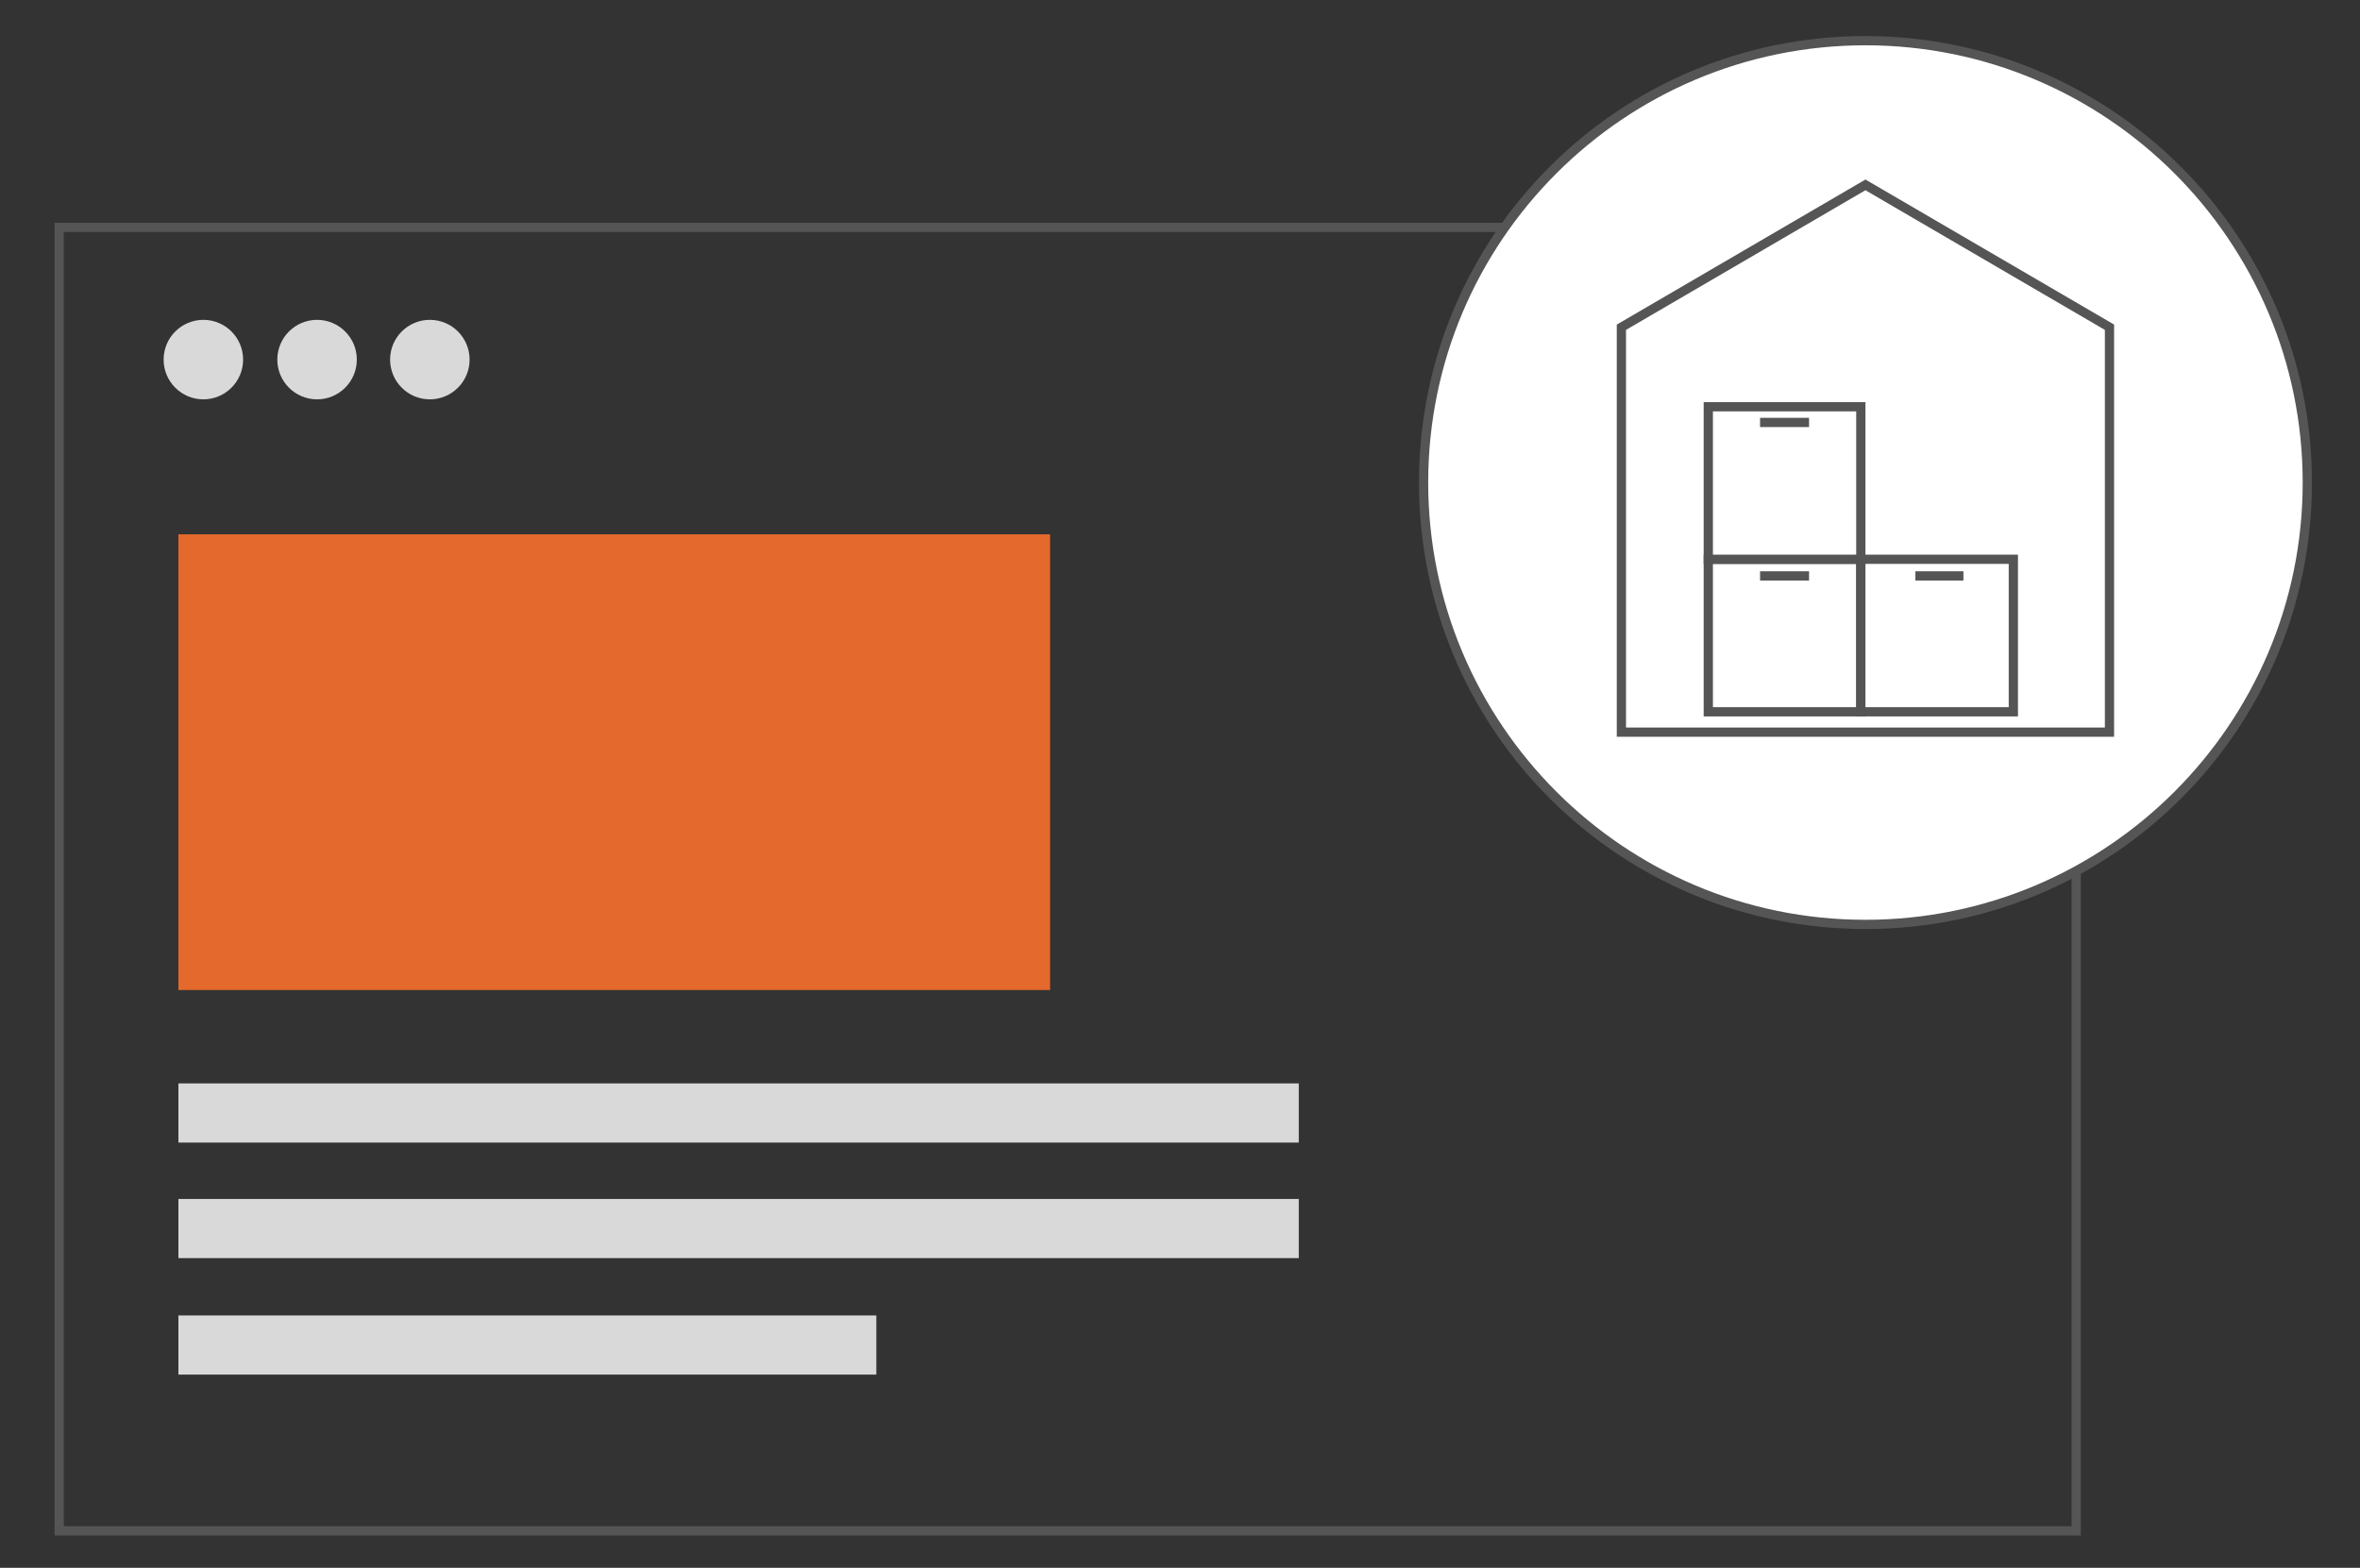 <?xml version="1.0" encoding="utf-8"?>
<!-- Generator: Adobe Illustrator 24.0.1, SVG Export Plug-In . SVG Version: 6.00 Build 0)  -->
<svg version="1.1" id="Layer_1" xmlns="http://www.w3.org/2000/svg" xmlns:xlink="http://www.w3.org/1999/xlink" x="0px" y="0px"
	 viewBox="0 0 255.3 169.6" style="enable-background:new 0 0 255.3 169.6;" xml:space="preserve">
<rect x="0" y="0" width="255.3" height="169.6" fill="#333333" stroke="none"/>
<style type="text/css">
	.st0{fill:#555555;}
	.st1{fill:#FFFFFF;stroke:#000000;stroke-miterlimit:10;}
	.st2{fill:#E3692C;}
	.st3{fill:#D9D9D9;}
	.st4{fill:#FFFFFF;}
	.st5{fill:#FFFFFF;stroke:#555555;stroke-linejoin:round;stroke-miterlimit:10;}
	.st6{fill:none;stroke:#555555;stroke-linejoin:round;stroke-miterlimit:10;}
	.st7{fill:none;stroke:#FFFFFF;stroke-width:2.113;stroke-miterlimit:10;}
	.st8{fill:#FFFFFF;stroke:#555555;stroke-miterlimit:10;}
	.st9{fill:none;stroke:#555555;stroke-miterlimit:10;}
	.st10{fill:url(#SVGID_1_);}
	.st11{fill:#39B54A;stroke:#FFFFFF;stroke-width:0.859;stroke-miterlimit:10;}
	.st12{fill:none;stroke:#FFFFFF;stroke-width:0.859;stroke-miterlimit:10;}
	.st13{fill:none;stroke:#D9D9D9;stroke-miterlimit:10;}
	.st14{fill:none;stroke:#E3692C;stroke-linecap:round;stroke-miterlimit:10;}
	.st15{fill:none;stroke:#E3692C;stroke-linecap:round;stroke-miterlimit:10;stroke-dasharray:4.33,4.33;}
	.st16{fill:#FFFFFF;stroke:#D9D9D9;stroke-miterlimit:10;}
	.st17{fill:none;stroke:#D9D9D9;stroke-linecap:round;stroke-miterlimit:10;stroke-dasharray:5.847;}
</style>
<g>
	<g>
		<path class="st0" d="M224.1,25.1v140H6.9v-140H224.1 M225.1,24.1H5.9v142h219.2V24.1L225.1,24.1z"/>
	</g>
	<g>
		<path class="st4" d="M201.8,100c-26.3,0-47.8-21.4-47.8-47.8c0-26.3,21.4-47.8,47.8-47.8c26.3,0,47.8,21.4,47.8,47.8
			C249.6,78.5,228.1,100,201.8,100z"/>
		<path class="st0" d="M201.8,4.9c26.1,0,47.3,21.2,47.3,47.3s-21.2,47.3-47.3,47.3s-47.3-21.2-47.3-47.3S175.7,4.9,201.8,4.9
			 M201.8,3.9c-26.7,0-48.3,21.6-48.3,48.3c0,26.7,21.6,48.3,48.3,48.3s48.3-21.6,48.3-48.3C250.1,25.5,228.4,3.9,201.8,3.9
			L201.8,3.9z"/>
	</g>
	<g>
		<polygon class="st8" points="228.2,35.4 228.2,79.2 175.4,79.2 175.4,35.4 201.8,20 		"/>
		<rect x="184.8" y="60.5" class="st8" width="16.5" height="16.5"/>
		<rect x="201.3" y="60.5" class="st8" width="16.5" height="16.5"/>
		<rect x="184.8" y="44" class="st8" width="16.5" height="16.5"/>
		<line class="st8" x1="190.4" y1="45.7" x2="195.7" y2="45.7"/>
		<line class="st8" x1="190.4" y1="62.3" x2="195.7" y2="62.3"/>
		<line class="st8" x1="207.2" y1="62.3" x2="212.4" y2="62.3"/>
	</g>
	<circle class="st3" cx="22" cy="38.9" r="4.3"/>
	<circle class="st3" cx="34.3" cy="38.9" r="4.3"/>
	<circle class="st3" cx="46.5" cy="38.9" r="4.3"/>
	<g>
		<rect x="19.3" y="57.8" class="st2" width="94.3" height="49.3"/>
	</g>
	<rect x="19.3" y="117.2" class="st3" width="121.2" height="6.4"/>
	<rect x="19.3" y="129.7" class="st3" width="121.2" height="6.4"/>
	<rect x="19.3" y="142.3" class="st3" width="75.5" height="6.4"/>
</g>
</svg>

